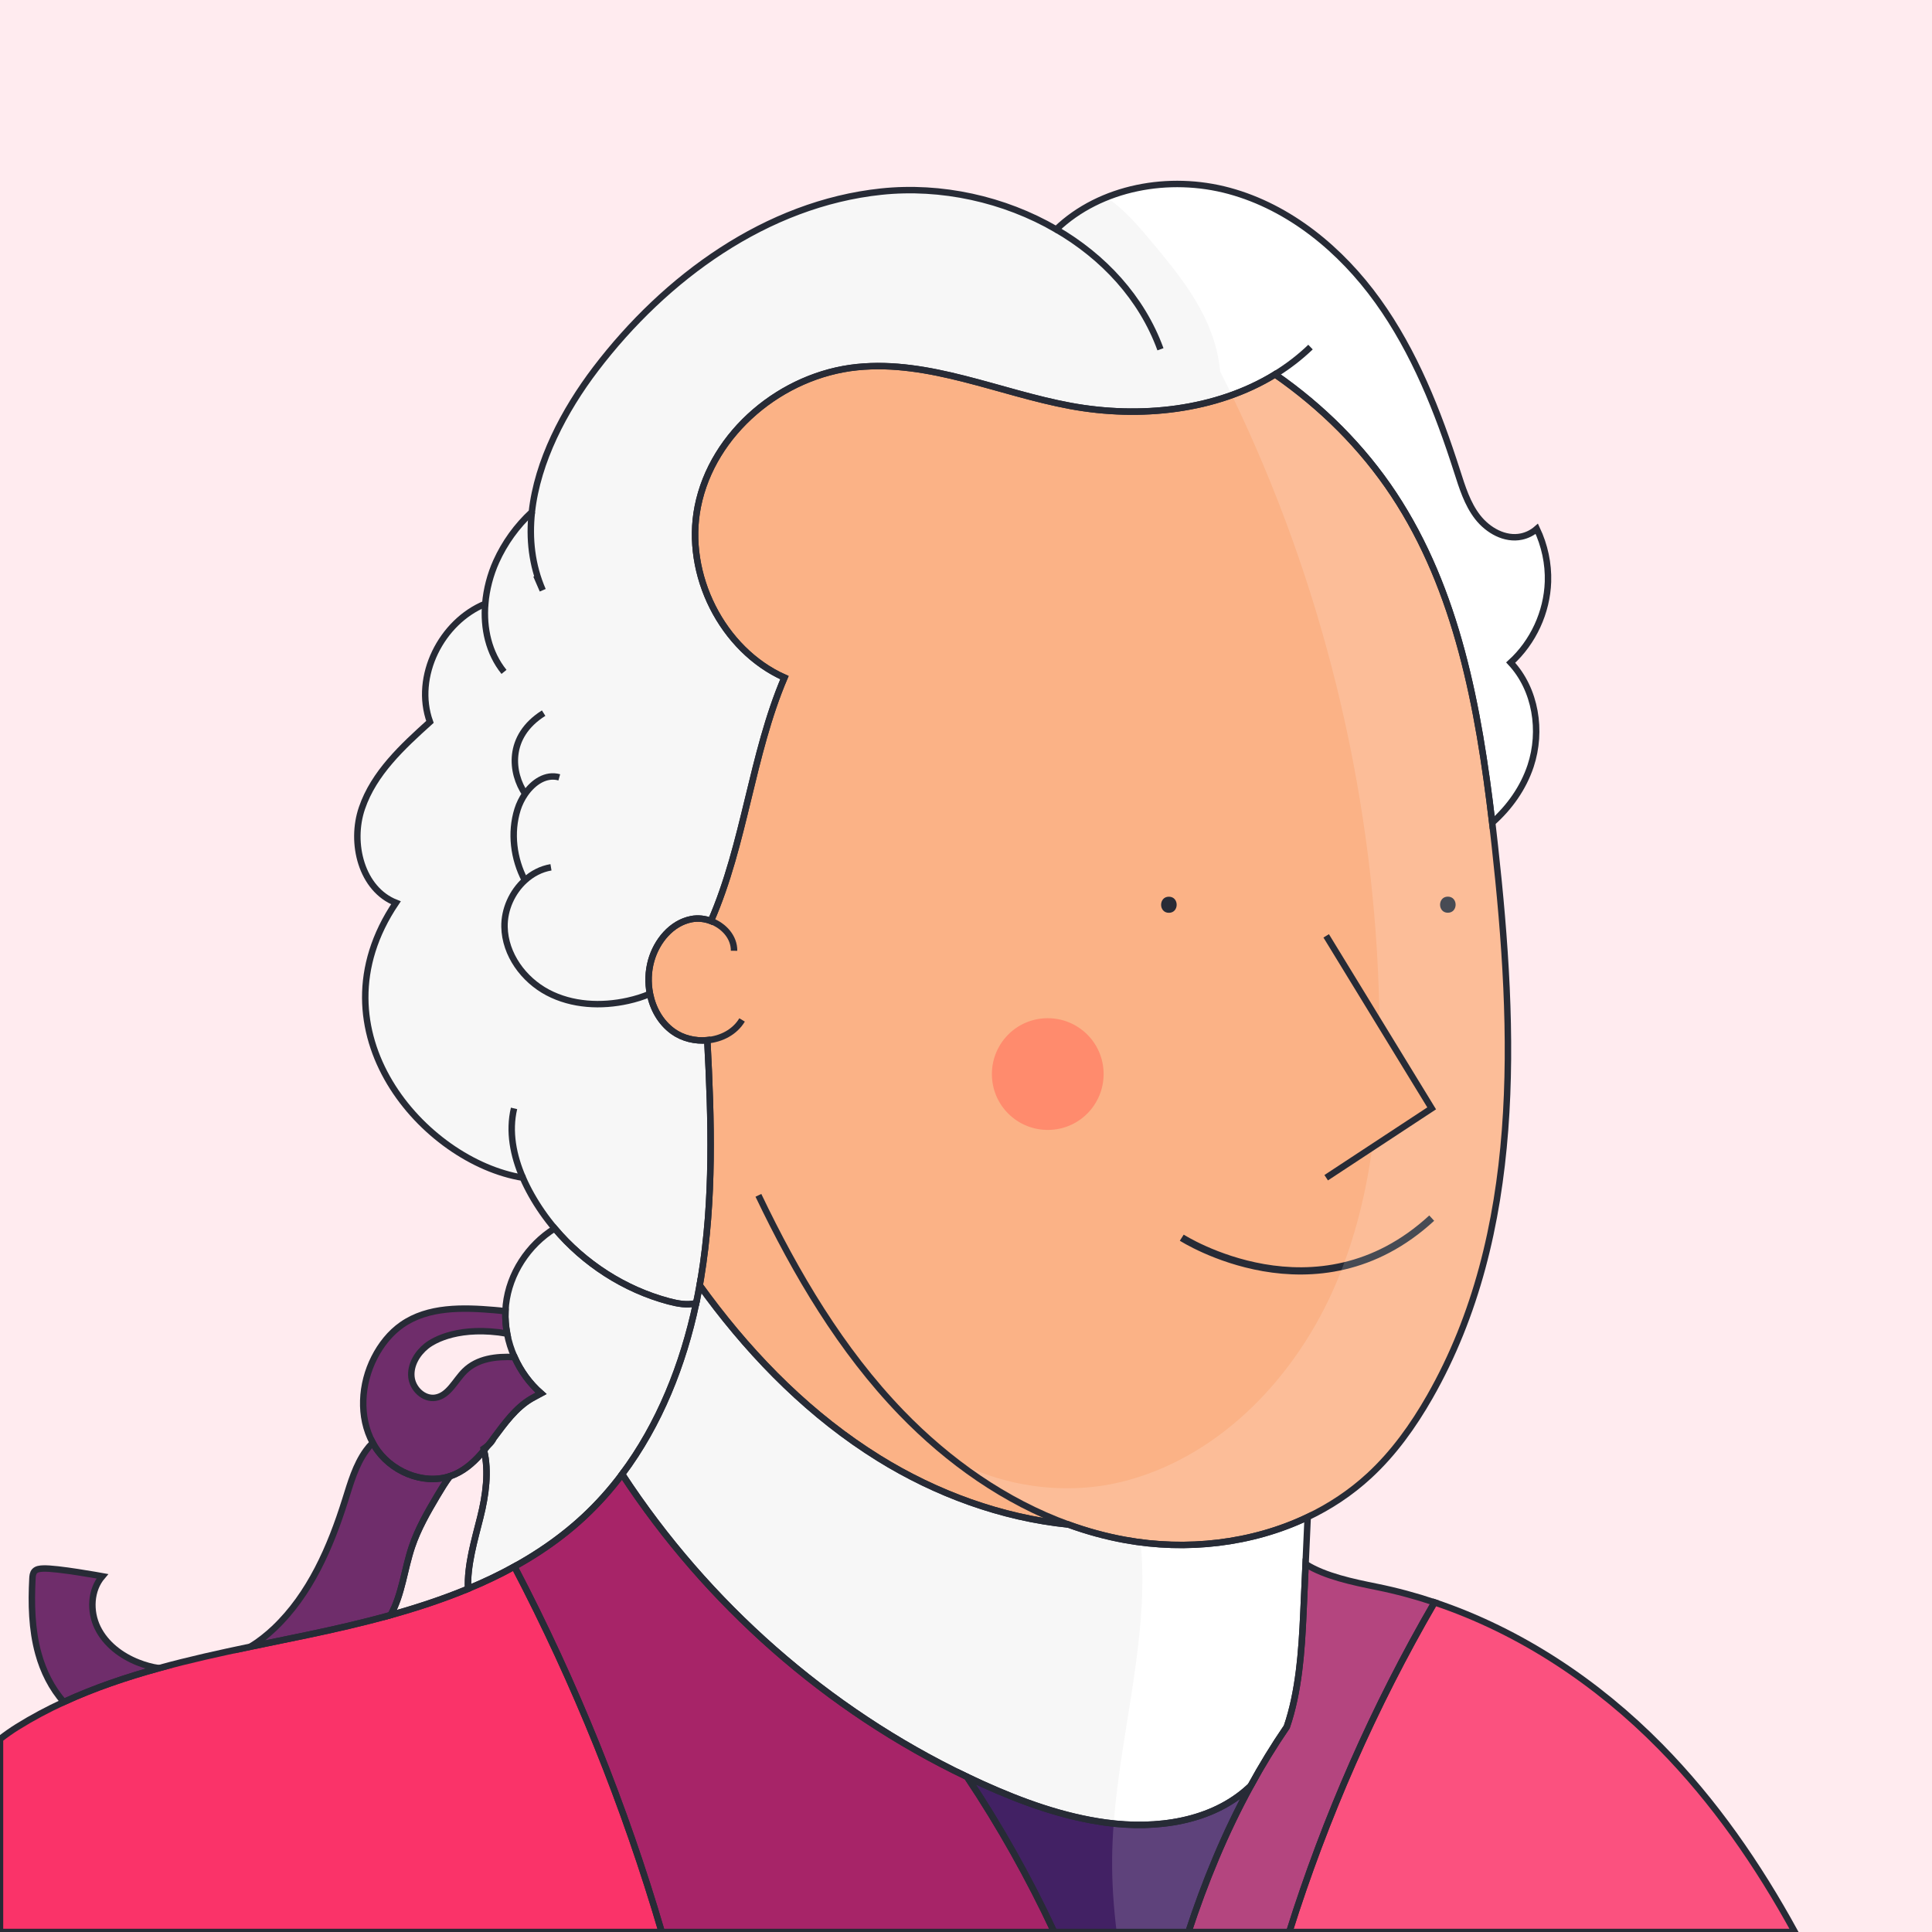 <?xml version="1.0" standalone="no"?>
<!DOCTYPE svg PUBLIC "-//W3C//DTD SVG 1.1//EN" "http://www.w3.org/Graphics/SVG/1.1/DTD/svg11.dtd">
<svg xmlns="http://www.w3.org/2000/svg" xmlns:xlink="http://www.w3.org/1999/xlink" version="1.1" id="Capa_1" x="0px" y="0px" viewBox="0 0 600 600" style="enable-background:new 0 0 600 600;" xml:space="preserve" width="600" height="600">
<style type="text/css">
	.st0{fill:#FFEBEF;}
	.st1{fill:#FBB286;}
	.st2{fill:#F7F7F7;}
	.st3{fill:none;stroke:#272B36;stroke-width:2.245;stroke-miterlimit:10;}
	.st4{fill:#272B36;}
	.st5{fill:none;}
	.st6{fill:#FA3369;}
	.st7{fill:#6F2D6B;}
	.st8{fill:#A72468;}
	.st9{fill:#422164;}
	.st10{fill:#FF8B6D;}
	.st11{opacity:0.15;fill:#FFFFFF;}
	.st12{fill:#FFFFFF;}
	.st13{fill:none;stroke:#272B36;stroke-width:2;stroke-miterlimit:10;}
	.st14{fill:#FBB286;stroke:#272B36;stroke-width:2;stroke-miterlimit:10;}
</style>
<rect class="st0" width="600" height="600"/>
<path class="st1" d="M444.02,433.8c-5.13,8.98-11.22,17.51-18.83,24.52c-5.69,5.25-12.14,9.52-19.08,12.83  c-17.32,8.27-37.67,10.55-56.68,7.09c-6.01-1.09-11.9-2.71-17.61-4.79c-20.76-2.11-41.08-9.56-58.88-20.61  c-20.85-12.94-38.44-30.55-53.13-50.28c-0.85-1.14-1.68-2.27-2.51-3.42c0.13-0.74,0.26-1.48,0.38-2.22  c4.01-24.36,3.28-49.18,1.98-73.87c-3.73,0.35-7.63-0.56-10.68-2.76c-3.82-2.76-6.21-7.04-7.13-11.67  c-0.67-3.4-0.55-6.98,0.38-10.31c1.7-6.06,6.31-11.68,12.49-12.87c2.01-0.39,4.13-0.15,6.06,0.57  c10.51-24.07,12.61-51.55,22.84-75.57c-19.34-8.64-31.1-32.06-26.92-53.12c4.57-23.03,26.15-40.94,49.51-43.31  c22.45-2.27,44.06,7.95,66.25,12.05c21.53,3.97,45.17,1.49,63.54-9.8c14.46,10.04,27.11,22.58,36.82,37.25  c19.77,29.89,26.39,66.25,30.6,101.98c0.28,2.39,0.55,4.77,0.81,7.14C470.66,320.74,473,383.04,444.02,433.8z"/>
<path class="st2" d="M469.16,205.78c7.79,8.36,9.78,21.22,6.19,32.07c-2.27,6.84-6.53,12.85-11.93,17.65  c-4.22-35.73-10.83-72.1-30.6-101.98c-9.71-14.68-22.36-27.22-36.82-37.25c-18.38,11.29-42.02,13.78-63.54,9.8  c-22.19-4.1-43.8-14.32-66.25-12.05c-23.36,2.36-44.94,20.27-49.51,43.31c-4.18,21.05,7.58,44.48,26.92,53.12  c-10.23,24.02-12.33,51.5-22.84,75.57c-1.93-0.72-4.05-0.96-6.06-0.57c-6.18,1.19-10.78,6.81-12.49,12.87  c-0.94,3.32-1.06,6.91-0.38,10.31c0.92,4.64,3.31,8.91,7.13,11.67c3.04,2.2,6.94,3.11,10.68,2.76c1.3,24.69,2.03,49.51-1.98,73.87  c-0.12,0.74-0.25,1.48-0.38,2.22c-0.33,1.85-0.69,3.7-1.08,5.54c-2.78,0.75-5.75,0.18-8.54-0.56  c-13.75-3.67-26.25-11.76-35.42-22.64c-2.73-3.24-5.17-6.74-7.25-10.44c-0.96-1.71-1.85-3.48-2.64-5.3  c-30.62-4.96-66.39-45.41-39.41-85.38c-10.7-4.22-14.28-18.51-10.56-29.4c3.71-10.88,12.58-19.08,21.12-26.78  c-5.08-14.11,3.57-31.13,17.18-36.68c0.37-4.52,1.56-9.03,3.4-13.13c2.61-5.79,6.4-11.05,11.07-15.36  c1.73-15.74,9.99-31.54,19.82-44.45c21.68-28.46,53.08-51.3,88.66-55.06c18.65-1.97,38.21,2.34,54.37,11.73  c13.81-13.21,35.16-16.99,53.66-11.98c18.85,5.11,34.79,18.32,46.19,34.18c11.4,15.86,18.68,34.3,24.64,52.9  c1.6,4.98,3.17,10.12,6.38,14.25c3.21,4.13,8.49,7.12,13.61,6.04c1.76-0.37,3.42-1.21,4.77-2.4c2.42,5.11,3.65,10.8,3.47,16.45  C480.42,190.15,476.15,199.41,469.16,205.78z"/>
<path class="st2" d="M216.21,404.69c-4.04,19.09-11.42,37.7-22.99,53.13c-3.53,4.71-7.45,9.12-11.78,13.16  c-4.28,3.99-8.87,7.54-13.7,10.72c-2.59,1.71-5.26,3.31-7.98,4.81c-4.64,2.56-9.46,4.85-14.4,6.89c-0.31-7.34,2.01-14.99,3.83-22.28  c1.67-6.68,2.71-14.19,1.14-20.69v0c0.43-0.52,0.86-1.05,1.28-1.59c0,0,0,0,0,0c0.77-0.68,1.38-1.43,1.73-2.26c0,0,0,0,0,0  c3.43-4.58,6.79-9.31,11.61-12.17c1-0.6,2.07-1.11,3.09-1.67c-3.52-3.08-6.34-6.96-8.25-11.25c-1.05-2.34-1.82-4.79-2.3-7.3v0  c-0.43-2.27-0.62-4.59-0.53-6.91c0.03-0.69,0.08-1.39,0.15-2.08c1.05-9.66,6.93-18.59,15.15-23.7  c9.16,10.88,21.66,18.96,35.42,22.64C210.46,404.87,213.43,405.44,216.21,404.69z"/>
<path class="st3" d="M367.01,384.37c0,0,41.87,26.85,77.62-6.07"/>
<g>
	<g>
		<path class="st4" d="M363.01,283.48c3.22,0,3.22-5,0-5C359.79,278.48,359.78,283.48,363.01,283.48L363.01,283.48z"/>
	</g>
</g>
<g>
	<g>
		<path class="st4" d="M449.64,283.46c3.22,0,3.22-5,0-5C446.43,278.46,446.42,283.46,449.64,283.46L449.64,283.46z"/>
	</g>
</g>
<path class="st5" d="M235.53,371.22c11.68,24.42,25.63,48.08,44.43,67.56c14.56,15.08,32.25,27.57,51.86,34.69"/>
<path class="st5" d="M230.46,316.75c-2.27,3.78-6.42,5.91-10.81,6.31"/>
<path class="st5" d="M220.77,286.01c4.01,1.48,7.25,5.01,7.2,9.26"/>
<path class="st5" d="M171.11,269.35c-3.06,0.51-5.83,1.97-8.1,4.04c-3.97,3.6-6.44,9.05-6.33,14.48  c0.17,8.53,5.89,16.38,13.43,20.36c7.54,3.98,16.61,4.42,24.93,2.56c2.33-0.52,4.62-1.22,6.81-2.16"/>
<path class="st5" d="M173.69,241.41c-4.13-1.16-8.03,1.45-10.59,5.13c-1.04,1.5-1.85,3.17-2.37,4.83  c-2.26,7.25-1.24,15.31,2.27,22.01"/>
<path class="st5" d="M163.1,246.54c-4.35-6.38-5.82-17.79,5.73-25.07"/>
<path class="st5" d="M406.99,107.79c-3.38,3.24-7.07,6.06-11,8.47"/>
<path class="st5" d="M165.18,159.02c-0.91,8.25-0.02,16.49,3.37,24.29c-0.67-1.54-1.33-3.07-2-4.61"/>
<path class="st5" d="M328.02,71.24c14.67,8.52,26.54,21.24,32.37,37.23"/>
<path class="st5" d="M156.52,208.66c-4.75-5.89-6.44-13.55-5.82-21.16"/>
<path class="st5" d="M162.37,365.75c-2.96-6.85-4.44-14.35-2.73-21.53"/>
<path class="st6" d="M205.51,600H0v-59.91c1.82-1.41,3.6-2.66,5.33-3.74c4.68-2.92,9.52-5.49,14.49-7.78  c9.45-4.36,19.36-7.7,29.49-10.49c9.39-2.59,18.97-4.7,28.55-6.7c5.82-1.21,11.64-2.38,17.42-3.59c8.66-1.82,17.41-3.81,26.03-6.22  h0.01c8.19-2.28,16.27-4.93,24.03-8.16c4.95-2.05,9.76-4.33,14.4-6.89C178.68,522.72,194.02,560.8,205.51,600z"/>
<path class="st2" d="M406.11,471.16c-0.22,4.85-0.43,9.71-0.65,14.56c-0.23,5.13-0.46,10.26-0.69,15.39  c-0.52,11.72-1.39,24.22-5.15,35.18c-4.1,5.99-7.83,12.11-11.23,18.33c-0.14,0.14-0.28,0.27-0.42,0.4  c-11.56,10.77-28.86,13.15-44.52,11.01c-13.27-1.8-26.01-6.41-38.22-11.93c-1.65-0.74-3.28-1.5-4.91-2.28  c-43.4-20.74-80.8-53.76-107.12-94c11.58-15.43,18.95-34.04,22.99-53.13c0.39-1.84,0.75-3.69,1.08-5.54  c0.83,1.15,1.66,2.29,2.51,3.42c14.69,19.73,32.28,37.34,53.13,50.28c17.8,11.05,38.12,18.5,58.88,20.61  c5.72,2.08,11.6,3.7,17.61,4.79C368.44,481.71,388.79,479.43,406.11,471.16z"/>
<path class="st7" d="M168.03,432.73c-1.02,0.56-2.09,1.08-3.09,1.67c-4.83,2.87-8.18,7.59-11.61,12.17c0,0,0,0,0,0  c-0.57,0.76-1.14,1.52-1.73,2.26c0,0,0,0,0,0c-0.43,0.38-0.9,0.75-1.4,1.09c0.04,0.17,0.09,0.33,0.13,0.5v0  c-2.55,3.06-5.36,5.77-8.98,7.4c-0.54,0.24-1.08,0.45-1.63,0.63v0c-8.46,2.77-18.56-1.56-23.3-9.23c-0.24-0.39-0.47-0.78-0.68-1.18  c-4.32-8.01-3.66-18.22,0.49-26.38c2.04-4.02,4.91-7.68,8.6-10.25c8.13-5.67,18.87-5.39,28.74-4.55c1.13,0.1,2.27,0.2,3.4,0.38  c-0.09,2.32,0.1,4.63,0.53,6.91c-14.57-2.48-22.58,1.87-25.09,3.9c-2.87,2.32-5,5.89-4.64,9.57c0.36,3.68,3.85,7.05,7.49,6.45  c4.13-0.69,6.08-5.36,9.07-8.3c3.98-3.89,9.72-4.59,15.46-4.31C161.69,425.77,164.51,429.65,168.03,432.73z"/>
<path class="st7" d="M139.71,458.48c-1.43,1.92-2.69,3.99-3.91,6.04c-3.01,5.07-5.97,10.22-7.85,15.79  c-2.38,7.05-3.05,14.77-6.62,21.26h0c-8.62,2.4-17.37,4.4-26.04,6.21c-5.78,1.21-11.6,2.39-17.41,3.6c2.61-1.67,5.06-3.58,7.28-5.69  c11.12-10.56,17.44-25.19,22.04-39.83c1.68-5.34,3.23-10.86,6.5-15.4c0.61-0.84,1.29-1.65,2.04-2.39c0.21,0.4,0.44,0.79,0.68,1.18  C121.15,456.91,131.25,461.24,139.71,458.48z"/>
<path class="st7" d="M49.31,518.08c-10.13,2.79-20.04,6.14-29.49,10.49c-3.78-4.24-6.41-9.56-7.92-15.08  c-2.07-7.53-2.23-15.45-1.83-23.25c0.04-0.8,0.12-1.67,0.65-2.27c0.63-0.71,1.69-0.81,2.64-0.85c4.11-0.21,18.42,2.4,18.42,2.4  c-3.68,4.3-3.95,10.88-1.47,15.96c2.48,5.09,7.3,8.75,12.56,10.82C44.97,517.14,47.12,517.72,49.31,518.08z"/>
<path class="st5" d="M149.18,471.14c-1.82,7.29-4.14,14.94-3.83,22.28c-7.77,3.22-15.84,5.87-24.04,8.16  c3.57-6.49,4.24-14.21,6.62-21.26c1.89-5.58,4.85-10.73,7.85-15.79c1.22-2.05,2.48-4.13,3.91-6.04v0c0.55-0.18,1.1-0.39,1.63-0.63  c3.62-1.63,6.43-4.33,8.98-7.4C151.9,456.95,150.85,464.46,149.18,471.14z"/>
<path class="st8" d="M445.51,497.63c-18.77,32.31-33.91,66.72-45.12,102.37h-31.32c5.1-15.52,11.32-30.74,19.33-45.37  c3.4-6.22,7.13-12.34,11.23-18.33c3.76-10.96,4.62-23.46,5.15-35.18c0.23-5.13,0.46-10.26,0.69-15.39c6.04,3.8,14.68,5.59,22.13,7.1  C433.69,494.06,439.67,495.68,445.51,497.63z"/>
<path class="st6" d="M557.42,600H400.39c11.21-35.65,26.34-70.06,45.12-102.37c26.86,8.99,50.8,25.17,70.04,44.7  C532.5,559.53,546.05,579.25,557.42,600z"/>
<path class="st9" d="M388.4,554.63c-8.01,14.64-14.23,29.85-19.33,45.37h-41.68c-7.79-16.71-16.84-32.83-27.06-48.18  c1.63,0.78,3.27,1.54,4.91,2.28c12.2,5.51,24.95,10.12,38.22,11.93c15.66,2.13,32.95-0.24,44.52-11.01  C388.12,554.89,388.26,554.76,388.4,554.63z"/>
<path class="st8" d="M327.39,600H205.51c-11.49-39.2-26.83-77.28-45.76-113.48c2.72-1.5,5.39-3.1,7.98-4.81  c4.83-3.18,9.42-6.73,13.7-10.72c4.34-4.04,8.26-8.45,11.78-13.16c26.32,40.24,63.71,73.27,107.12,94  C310.55,567.17,319.6,583.29,327.39,600z"/>
<path class="st10" d="M308.07,334.56c-0.54-9.58,6.74-17.78,16.32-18.32c9.58-0.54,17.78,6.74,18.32,16.32  c0.54,9.58-6.74,17.78-16.32,18.32C316.81,351.42,308.61,344.14,308.07,334.56z"/>
<path class="st11" d="M443.56,433.81c-5.12,8.98-11.22,17.5-18.82,24.52c-5.69,5.25-12.15,9.52-19.09,12.83  c-0.76,0.36-1.52,0.71-2.29,1.05c-1.33,0.59-2.67,1.14-4.03,1.64c-0.43,0.18-0.85,0.33-1.28,0.48c-3.61,1.32-7.31,2.39-11.07,3.22  c-0.32,0.08-0.64,0.15-0.97,0.21c-1.34,0.29-2.7,0.55-4.06,0.76c-5.73,0.96-11.56,1.38-17.38,1.27c-0.43,0-0.85-0.01-1.28-0.03  c-1.28-0.03-2.57-0.1-3.85-0.19c-0.6-0.04-1.2-0.09-1.79-0.14c-0.14-0.01-0.28-0.03-0.41-0.04c-0.61-0.06-1.22-0.12-1.83-0.19  c-0.39-0.04-0.78-0.09-1.17-0.14c-0.07,0-0.13-0.01-0.19-0.02c-0.37-0.05-0.74-0.09-1.1-0.15h-0.03c-0.61-0.08-1.21-0.17-1.81-0.27  c-0.72-0.11-1.43-0.23-2.14-0.36c-6.01-1.1-11.9-2.72-17.61-4.79c-13.25-4.81-25.63-12.08-36.75-20.94  c16.32,9.39,36.96,12.21,55.33,7.26c29.73-8.01,52.9-32.84,64.96-61.16c12.07-28.32,14.32-59.88,13.31-90.64  c-2.1-64.1-17.81-127.71-45.74-185.44c4.57-1.66,8.95-3.75,13.07-6.28c14.46,10.03,27.11,22.57,36.82,37.25  c19.77,29.88,26.39,66.25,30.6,101.98c0.28,2.39,0.55,4.77,0.81,7.14C470.21,320.74,472.54,383.04,443.56,433.81z"/>
<path class="st12" d="M468.7,205.78c7.8,8.36,9.79,21.22,6.19,32.07c-2.27,6.84-6.53,12.85-11.93,17.65  c-4.21-35.73-10.83-72.1-30.6-101.98c-9.71-14.68-22.36-27.22-36.82-37.25c-4.12,2.53-8.5,4.62-13.07,6.28  c-1.16-2.41-2.34-4.81-3.55-7.19c-0.48-5.71-2.22-11.39-4.7-16.58c-4.43-9.22-11.08-17.15-17.66-24.98  c-3.87-4.61-8.15-9.43-13.15-12.61c11.81-4.69,25.45-5.27,37.81-1.92c18.86,5.11,34.79,18.32,46.19,34.18  c11.41,15.86,18.68,34.3,24.64,52.9c1.6,4.98,3.17,10.12,6.38,14.25c3.21,4.14,8.49,7.12,13.61,6.05c1.76-0.37,3.42-1.21,4.77-2.4  c2.43,5.12,3.66,10.8,3.47,16.46C479.97,190.16,475.69,199.41,468.7,205.78z"/>
<path class="st12" d="M405.65,471.16c-0.21,4.86-0.43,9.71-0.65,14.57c-0.22,5.13-0.45,10.26-0.68,15.39  c-0.53,11.72-1.39,24.22-5.15,35.18c-4.1,5.99-7.83,12.11-11.23,18.33c-0.14,0.14-0.27,0.27-0.42,0.4  c-1.13,1.05-2.32,2.03-3.56,2.93c-1.12,0.81-2.27,1.56-3.47,2.25c-1.77,1.02-3.61,1.91-5.51,2.68c-1.07,0.43-2.15,0.82-3.24,1.17  c-0.37,0.12-0.73,0.23-1.1,0.34c-1.03,0.3-2.08,0.58-3.14,0.82c-4.59,1.06-9.38,1.54-14.16,1.54c-0.5,0-0.99-0.01-1.49-0.02  l-1.11-0.03c-0.81-0.03-1.61-0.07-2.42-0.13c-0.06,0-0.12,0-0.18-0.01c-0.68-0.05-1.37-0.1-2.05-0.17  c-0.08-0.01-0.16-0.02-0.23-0.02c2.21-29.3,11.18-58.64,8.38-87.32c0.39,0.05,0.78,0.1,1.17,0.14c0.61,0.07,1.22,0.13,1.83,0.19  c0.13,0.01,0.27,0.03,0.41,0.04c0.59,0.05,1.19,0.1,1.79,0.14c1.28,0.09,2.57,0.16,3.85,0.19c0.43,0.02,0.85,0.03,1.28,0.03  c5.82,0.11,11.65-0.31,17.38-1.27c1.36-0.21,2.72-0.47,4.06-0.76c0.33-0.06,0.65-0.13,0.97-0.21c3.76-0.83,7.46-1.9,11.07-3.22  c0.43-0.15,0.85-0.3,1.28-0.48c1.36-0.5,2.7-1.05,4.03-1.64C404.13,471.87,404.89,471.52,405.65,471.16z"/>
<path class="st11" d="M556.97,600H346.79c-0.93-7.51-1.47-15.05-1.41-22.63c0.03-3.66,0.2-7.33,0.48-10.99  c0.07,0,0.15,0.01,0.23,0.02c0.68,0.07,1.37,0.12,2.05,0.17c0.06,0.01,0.12,0.01,0.18,0.01c0.81,0.06,1.61,0.1,2.42,0.13l1.11,0.03  c0.5,0.01,0.99,0.02,1.49,0.02c4.78,0,9.57-0.48,14.16-1.54c1.06-0.24,2.1-0.51,3.14-0.82c0.37-0.11,0.73-0.22,1.1-0.34  c1.09-0.35,2.17-0.74,3.24-1.17c1.9-0.77,3.74-1.66,5.51-2.68c1.2-0.69,2.35-1.44,3.47-2.25c1.24-0.9,2.43-1.88,3.56-2.93  c0.15-0.13,0.28-0.26,0.42-0.4c3.4-6.22,7.13-12.34,11.23-18.33c3.76-10.96,4.62-23.46,5.15-35.18c0.23-5.13,0.46-10.26,0.68-15.39  c6.04,3.8,14.68,5.59,22.13,7.1c6.1,1.24,12.08,2.85,17.92,4.81c26.86,8.99,50.8,25.17,70.04,44.69  C532.04,559.54,545.6,579.25,556.97,600z"/>
<path class="st13" d="M444.02,433.8c-5.13,8.98-11.22,17.51-18.83,24.52c-5.69,5.25-12.14,9.52-19.08,12.83  c-17.32,8.27-37.67,10.55-56.68,7.09c-6.01-1.09-11.9-2.71-17.61-4.79c-20.76-2.11-41.08-9.56-58.88-20.61  c-20.85-12.94-38.44-30.55-53.13-50.28c-0.85-1.14-1.68-2.27-2.51-3.42c0.13-0.74,0.26-1.48,0.38-2.22  c4.01-24.36,3.28-49.18,1.98-73.87c-3.73,0.35-7.63-0.56-10.68-2.76c-3.82-2.76-6.21-7.04-7.13-11.67  c-0.67-3.4-0.55-6.98,0.38-10.31c1.7-6.06,6.31-11.68,12.49-12.87c2.01-0.39,4.13-0.15,6.06,0.57  c10.51-24.07,12.61-51.55,22.84-75.57c-19.34-8.64-31.1-32.06-26.92-53.12c4.57-23.03,26.15-40.94,49.51-43.31  c22.45-2.27,44.06,7.95,66.25,12.05c21.53,3.97,45.17,1.49,63.54-9.8c14.46,10.04,27.11,22.58,36.82,37.25  c19.77,29.89,26.39,66.25,30.6,101.98c0.28,2.39,0.55,4.77,0.81,7.14C470.66,320.74,473,383.04,444.02,433.8z"/>
<path class="st13" d="M469.16,205.78c7.79,8.36,9.78,21.22,6.19,32.07c-2.27,6.84-6.53,12.85-11.93,17.65  c-4.22-35.73-10.83-72.1-30.6-101.98c-9.71-14.68-22.36-27.22-36.82-37.25c-18.38,11.29-42.02,13.78-63.54,9.8  c-22.19-4.1-43.8-14.32-66.25-12.05c-23.36,2.36-44.94,20.27-49.51,43.31c-4.18,21.05,7.58,44.48,26.92,53.12  c-10.23,24.02-12.33,51.5-22.84,75.57c-1.93-0.72-4.05-0.96-6.06-0.57c-6.18,1.19-10.78,6.81-12.49,12.87  c-0.94,3.32-1.06,6.91-0.38,10.31c0.92,4.64,3.31,8.91,7.13,11.67c3.04,2.2,6.94,3.11,10.68,2.76c1.3,24.69,2.03,49.51-1.98,73.87  c-0.12,0.74-0.25,1.48-0.38,2.22c-0.33,1.85-0.69,3.7-1.08,5.54c-2.78,0.75-5.75,0.18-8.54-0.56  c-13.75-3.67-26.25-11.76-35.42-22.64c-2.73-3.24-5.17-6.74-7.25-10.44c-0.96-1.71-1.85-3.48-2.64-5.3  c-30.62-4.96-66.39-45.41-39.41-85.38c-10.7-4.22-14.28-18.51-10.56-29.4c3.71-10.88,12.58-19.08,21.12-26.78  c-5.08-14.11,3.57-31.13,17.18-36.68c0.37-4.52,1.56-9.03,3.4-13.13c2.61-5.79,6.4-11.05,11.07-15.36  c1.73-15.74,9.99-31.54,19.82-44.45c21.68-28.46,53.08-51.3,88.66-55.06c18.65-1.97,38.21,2.34,54.37,11.73  c13.81-13.21,35.16-16.99,53.66-11.98c18.85,5.11,34.79,18.32,46.19,34.18c11.4,15.86,18.68,34.3,24.64,52.9  c1.6,4.98,3.17,10.12,6.38,14.25c3.21,4.13,8.49,7.12,13.61,6.04c1.76-0.37,3.42-1.21,4.77-2.4c2.42,5.11,3.65,10.8,3.47,16.45  C480.42,190.15,476.15,199.41,469.16,205.78z"/>
<path class="st13" d="M216.21,404.69c-4.04,19.09-11.42,37.7-22.99,53.13c-3.53,4.71-7.45,9.12-11.78,13.16  c-4.28,3.99-8.87,7.54-13.7,10.72c-2.59,1.71-5.26,3.31-7.98,4.81c-4.64,2.56-9.46,4.85-14.4,6.89c-0.31-7.34,2.01-14.99,3.83-22.28  c1.67-6.68,2.71-14.19,1.14-20.69v0c0.43-0.52,0.86-1.05,1.28-1.59c0,0,0,0,0,0c0.77-0.68,1.38-1.43,1.73-2.26c0,0,0,0,0,0  c3.43-4.58,6.79-9.31,11.61-12.17c1-0.6,2.07-1.11,3.09-1.67c-3.52-3.08-6.34-6.96-8.25-11.25c-1.05-2.34-1.82-4.79-2.3-7.3v0  c-0.43-2.27-0.62-4.59-0.53-6.91c0.03-0.69,0.08-1.39,0.15-2.08c1.05-9.66,6.93-18.59,15.15-23.7  c9.16,10.88,21.66,18.96,35.42,22.64C210.46,404.87,213.43,405.44,216.21,404.69z"/>
<path class="st13" d="M235.53,371.22c11.68,24.42,25.63,48.08,44.43,67.56c14.56,15.08,32.25,27.57,51.86,34.69"/>
<path class="st13" d="M230.46,316.75c-2.27,3.78-6.42,5.91-10.81,6.31"/>
<path class="st13" d="M220.77,286.01c4.01,1.48,7.25,5.01,7.2,9.26"/>
<path class="st13" d="M171.11,269.35c-3.06,0.51-5.83,1.97-8.1,4.04c-3.97,3.6-6.44,9.05-6.33,14.48  c0.17,8.53,5.89,16.38,13.43,20.36c7.54,3.98,16.61,4.42,24.93,2.56c2.33-0.52,4.62-1.22,6.81-2.16"/>
<path class="st13" d="M173.69,241.41c-4.13-1.16-8.03,1.45-10.59,5.13c-1.04,1.5-1.85,3.17-2.37,4.83  c-2.26,7.25-1.24,15.31,2.27,22.01"/>
<path class="st13" d="M163.1,246.54c-4.35-6.38-5.82-17.79,5.73-25.07"/>
<path class="st13" d="M406.99,107.79c-3.38,3.24-7.07,6.06-11,8.47"/>
<path class="st13" d="M165.18,159.02c-0.91,8.25-0.02,16.49,3.37,24.29c-0.67-1.54-1.33-3.07-2-4.61"/>
<path class="st13" d="M328.02,71.24c14.67,8.52,26.54,21.24,32.37,37.23"/>
<path class="st13" d="M156.52,208.66c-4.75-5.89-6.44-13.55-5.82-21.16"/>
<path class="st13" d="M162.37,365.75c-2.96-6.85-4.44-14.35-2.73-21.53"/>
<path class="st13" d="M205.51,600H0v-59.91c1.82-1.41,3.6-2.66,5.33-3.74c4.68-2.92,9.52-5.49,14.49-7.78  c9.45-4.36,19.36-7.7,29.49-10.49c9.39-2.59,18.97-4.7,28.55-6.7c5.82-1.21,11.64-2.38,17.42-3.59c8.66-1.82,17.41-3.81,26.03-6.22  h0.01c8.19-2.28,16.27-4.93,24.03-8.16c4.95-2.05,9.76-4.33,14.4-6.89C178.68,522.72,194.02,560.8,205.51,600z"/>
<path class="st13" d="M406.11,471.16c-0.22,4.85-0.43,9.71-0.65,14.56c-0.23,5.13-0.46,10.26-0.69,15.39  c-0.52,11.72-1.39,24.22-5.15,35.18c-4.1,5.99-7.83,12.11-11.23,18.33c-0.14,0.14-0.28,0.27-0.42,0.4  c-11.56,10.77-28.86,13.15-44.52,11.01c-13.27-1.8-26.01-6.41-38.22-11.93c-1.65-0.74-3.28-1.5-4.91-2.28  c-43.4-20.74-80.8-53.76-107.12-94c11.58-15.43,18.95-34.04,22.99-53.13c0.39-1.84,0.75-3.69,1.08-5.54  c0.83,1.15,1.66,2.29,2.51,3.42c14.69,19.73,32.28,37.34,53.13,50.28c17.8,11.05,38.12,18.5,58.88,20.61  c5.72,2.08,11.6,3.7,17.61,4.79C368.44,481.71,388.79,479.43,406.11,471.16z"/>
<path class="st13" d="M168.03,432.73c-1.02,0.56-2.09,1.08-3.09,1.67c-4.83,2.87-8.18,7.59-11.61,12.17c0,0,0,0,0,0  c-0.57,0.76-1.14,1.52-1.73,2.26c0,0,0,0,0,0c-0.43,0.38-0.9,0.75-1.4,1.09c0.04,0.17,0.09,0.33,0.13,0.5v0  c-2.55,3.06-5.36,5.77-8.98,7.4c-0.54,0.24-1.08,0.45-1.63,0.63v0c-8.46,2.77-18.56-1.56-23.3-9.23c-0.24-0.39-0.47-0.78-0.68-1.18  c-4.32-8.01-3.66-18.22,0.49-26.38c2.04-4.02,4.91-7.68,8.6-10.25c8.13-5.67,18.87-5.39,28.74-4.55c1.13,0.1,2.27,0.2,3.4,0.38  c-0.09,2.32,0.1,4.63,0.53,6.91c-14.57-2.48-22.58,1.87-25.09,3.9c-2.87,2.32-5,5.89-4.64,9.57c0.36,3.68,3.85,7.05,7.49,6.45  c4.13-0.69,6.08-5.36,9.07-8.3c3.98-3.89,9.72-4.59,15.46-4.31C161.69,425.77,164.51,429.65,168.03,432.73z"/>
<path class="st13" d="M139.71,458.48c-1.43,1.92-2.69,3.99-3.91,6.04c-3.01,5.07-5.97,10.22-7.85,15.79  c-2.38,7.05-3.05,14.77-6.62,21.26h0c-8.62,2.4-17.37,4.4-26.04,6.21c-5.78,1.21-11.6,2.39-17.41,3.6c2.61-1.67,5.06-3.58,7.28-5.69  c11.12-10.56,17.44-25.19,22.04-39.83c1.68-5.34,3.23-10.86,6.5-15.4c0.61-0.84,1.29-1.65,2.04-2.39c0.21,0.4,0.44,0.79,0.68,1.18  C121.15,456.91,131.25,461.24,139.71,458.48z"/>
<path class="st13" d="M49.31,518.08c-10.13,2.79-20.04,6.14-29.49,10.49c-3.78-4.24-6.41-9.56-7.92-15.08  c-2.07-7.53-2.23-15.45-1.83-23.25c0.04-0.8,0.12-1.67,0.65-2.27c0.63-0.71,1.69-0.81,2.64-0.85c4.11-0.21,18.42,2.4,18.42,2.4  c-3.68,4.3-3.95,10.88-1.47,15.96c2.48,5.09,7.3,8.75,12.56,10.82C44.97,517.14,47.12,517.72,49.31,518.08z"/>
<path class="st13" d="M149.18,471.14c-1.82,7.29-4.14,14.94-3.83,22.28c-7.77,3.22-15.84,5.87-24.04,8.16  c3.57-6.49,4.24-14.21,6.62-21.26c1.89-5.58,4.85-10.73,7.85-15.79c1.22-2.05,2.48-4.13,3.91-6.04v0c0.55-0.18,1.1-0.39,1.63-0.63  c3.62-1.63,6.43-4.33,8.98-7.4C151.9,456.95,150.85,464.46,149.18,471.14z"/>
<path class="st13" d="M445.51,497.63c-18.77,32.31-33.91,66.72-45.12,102.37h-31.32c5.1-15.52,11.32-30.74,19.33-45.37  c3.4-6.22,7.13-12.34,11.23-18.33c3.76-10.96,4.62-23.46,5.15-35.18c0.23-5.13,0.46-10.26,0.69-15.39c6.04,3.8,14.68,5.59,22.13,7.1  C433.69,494.06,439.67,495.68,445.51,497.63z"/>
<path class="st13" d="M557.42,600H400.39c11.21-35.65,26.34-70.06,45.12-102.37c26.86,8.99,50.8,25.17,70.04,44.7  C532.5,559.53,546.05,579.25,557.42,600z"/>
<path class="st13" d="M388.4,554.63c-8.01,14.64-14.23,29.85-19.33,45.37h-41.68c-7.79-16.71-16.84-32.83-27.06-48.18  c1.63,0.78,3.27,1.54,4.91,2.28c12.2,5.51,24.95,10.12,38.22,11.93c15.66,2.13,32.95-0.24,44.52-11.01  C388.12,554.89,388.26,554.76,388.4,554.63z"/>
<path class="st13" d="M327.39,600H205.51c-11.49-39.2-26.83-77.28-45.76-113.48c2.72-1.5,5.39-3.1,7.98-4.81  c4.83-3.18,9.42-6.73,13.7-10.72c4.34-4.04,8.26-8.45,11.78-13.16c26.32,40.24,63.71,73.27,107.12,94  C310.55,567.17,319.6,583.29,327.39,600z"/>
<polyline class="st14" points="411.86,290.64 444.62,344.21 411.86,365.75 "/>
</svg>